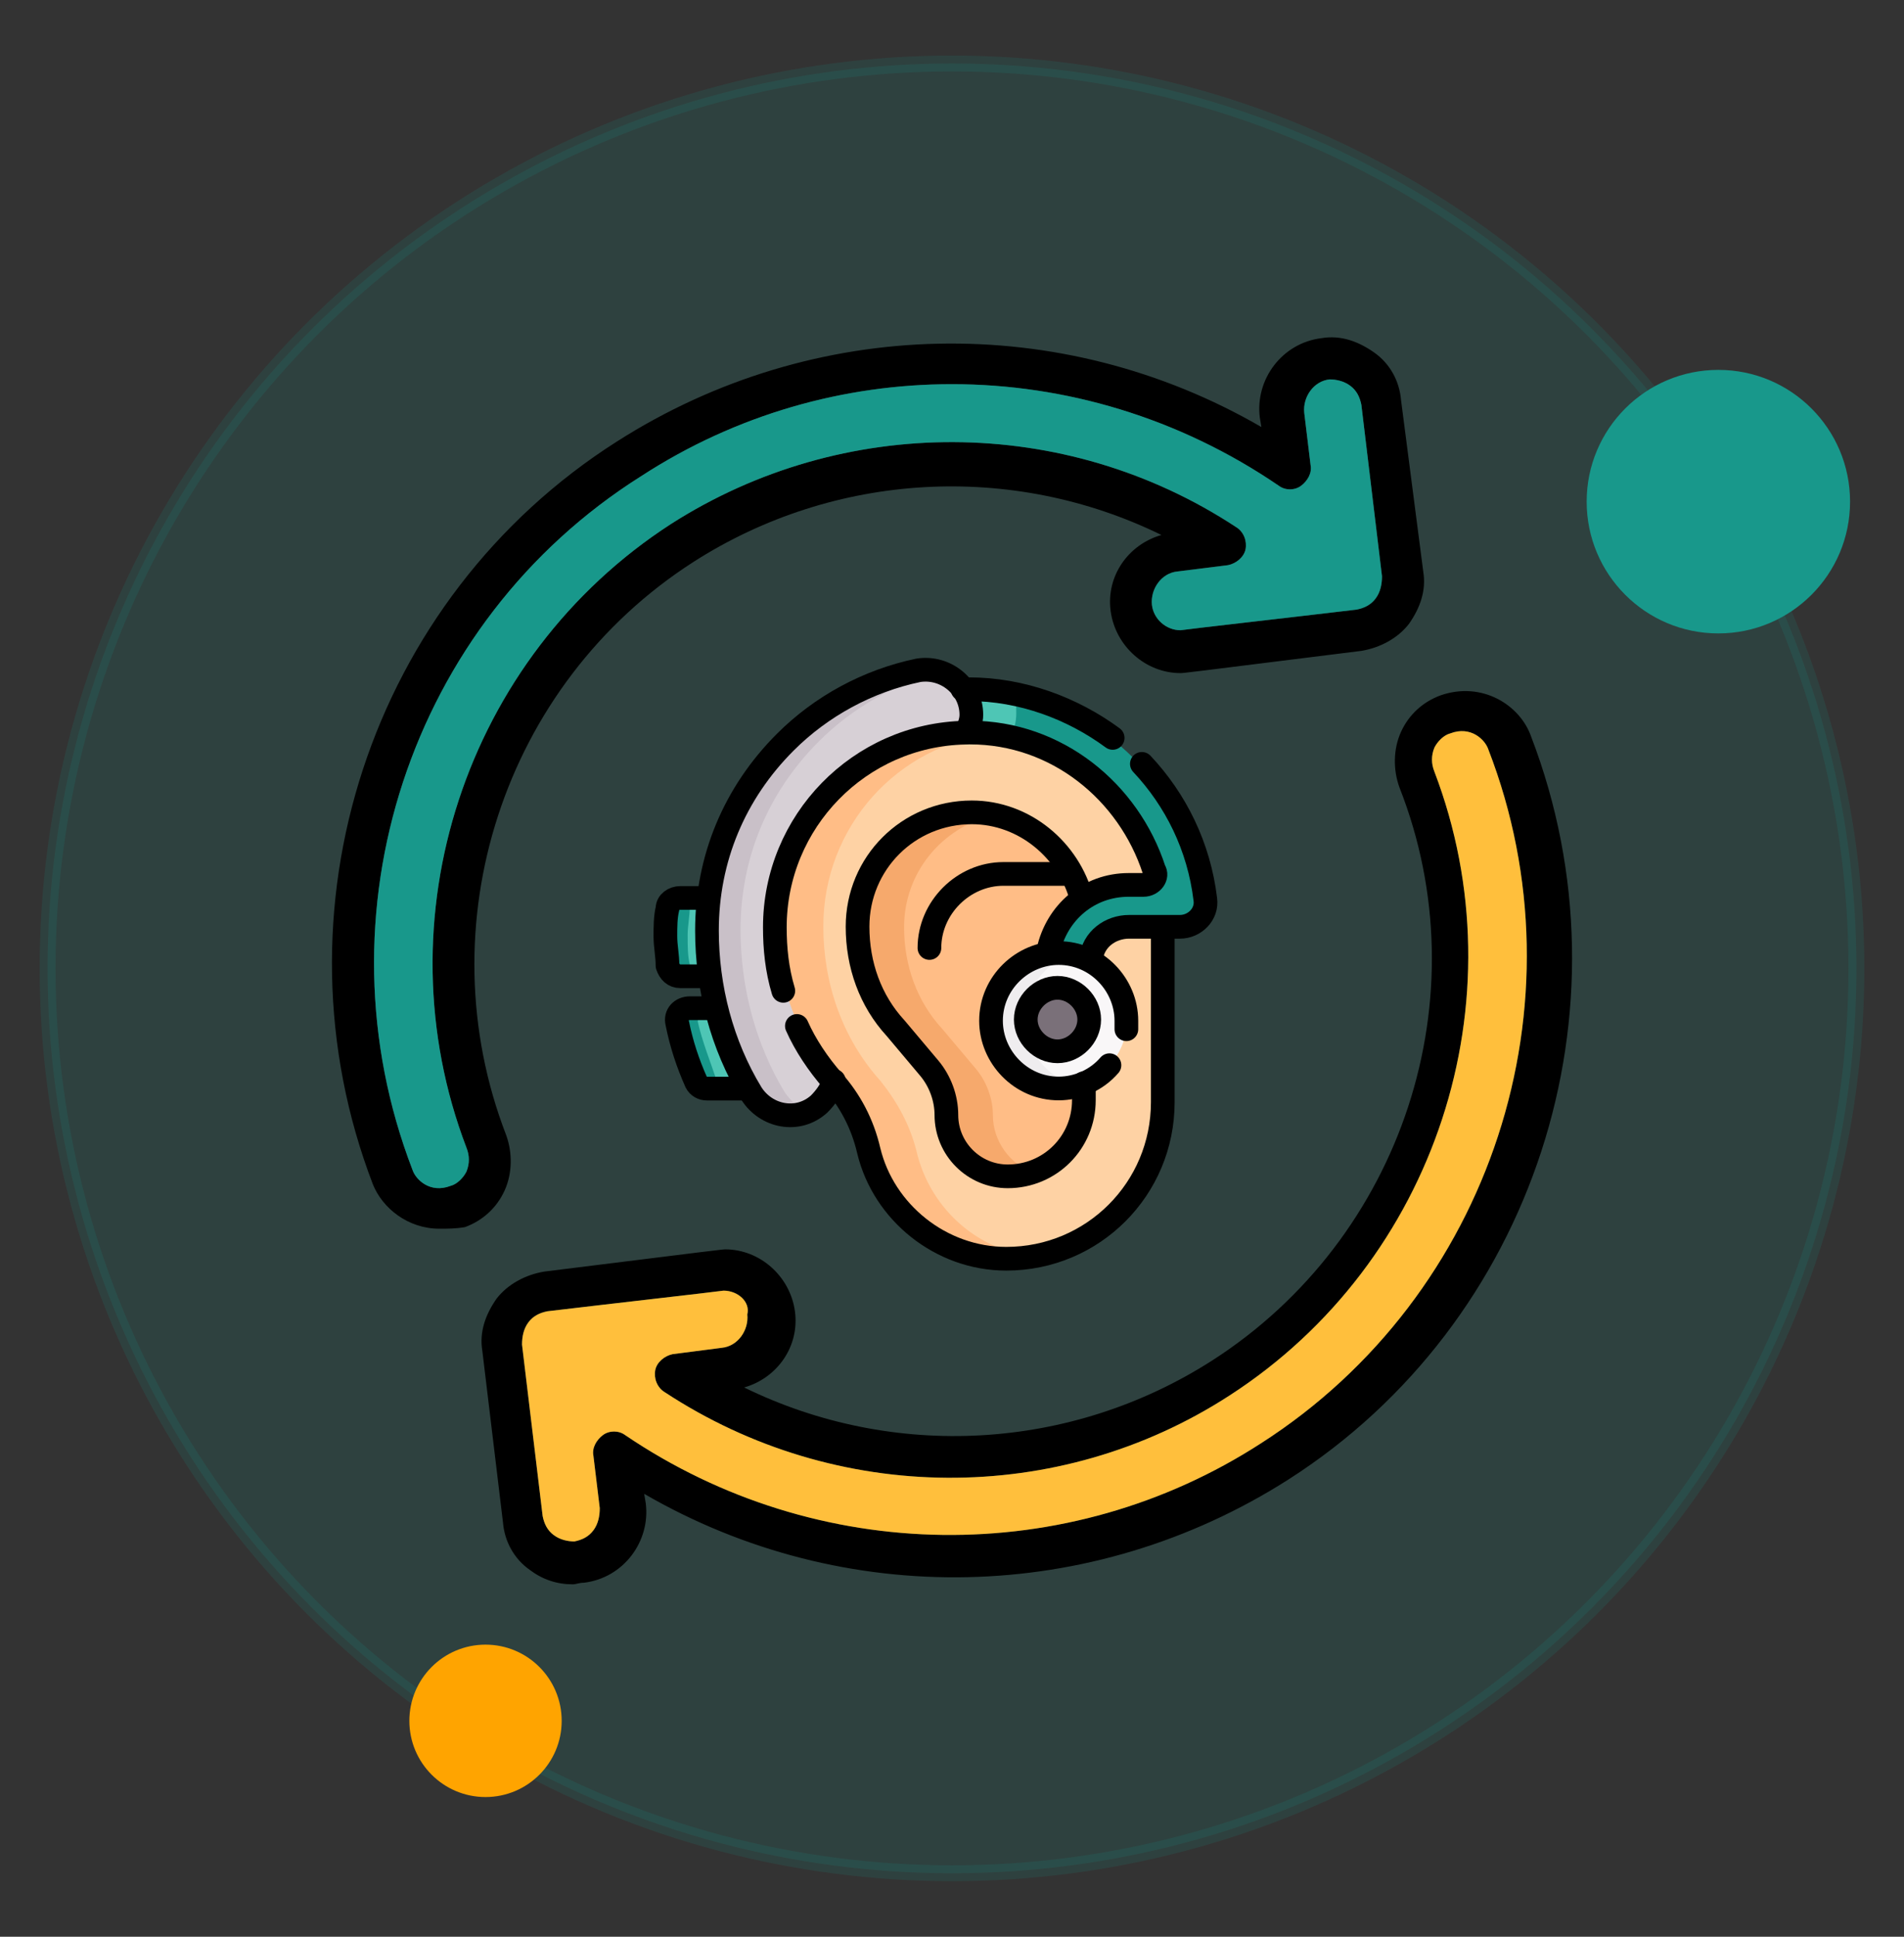 <?xml version="1.0" encoding="utf-8"?>
<!-- Generator: Adobe Illustrator 26.2.1, SVG Export Plug-In . SVG Version: 6.00 Build 0)  -->
<svg version="1.1" id="Capa_1" xmlns="http://www.w3.org/2000/svg" xmlns:xlink="http://www.w3.org/1999/xlink" x="0px" y="0px"
	 viewBox="0 0 120 122" style="enable-background:new 0 0 120 122;" xml:space="preserve">
<rect x="0" y="0" width="120" height="122" fill="#333333" stroke="none"/>
<style type="text/css">
	.st0{clip-path:url(#SVGID_00000173876564107790275480000010336604920240089988_);}
	.st1{fill:#18988B;}
	.st2{fill:#166D62;}
	.st3{fill:#D7D0D6;}
	.st4{fill:#C9C0C8;}
	.st5{fill:#FED2A4;}
	.st6{fill:#FFBD86;}
	.st7{fill:#F6A96C;}
	.st8{fill:#F9F7F8;}
	.st9{fill:#EFEDEF;}
	.st10{fill:#7A7079;}
	.st11{opacity:0.1;enable-background:new    ;}
	.st12{fill:#FFFFFF;}
	.st13{fill:#515262;}
	.st14{fill:#15756A;}
	.st15{clip-path:url(#SVGID_00000107573212280702457360000000224507406226203065_);}
	.st16{fill:#F7E0BA;}
	.st17{fill:#F5CC89;}
	.st18{fill:#E46A4A;}
	.st19{fill:#DB380E;}
	
		.st20{fill:none;stroke:#000000;stroke-width:0.966;stroke-linecap:round;stroke-miterlimit:13.333;stroke-dasharray:34.79,1.933;}
	
		.st21{fill:none;stroke:#000000;stroke-width:0.966;stroke-linecap:round;stroke-linejoin:round;stroke-miterlimit:13.333;stroke-dasharray:19.972,1.933;}
	.st22{fill:none;stroke:#000000;stroke-width:0.966;stroke-miterlimit:13.333;}
	
		.st23{fill:none;stroke:#000000;stroke-width:0.966;stroke-linecap:round;stroke-miterlimit:13.333;stroke-dasharray:10.308,1.933,0.966,1.933,21.261,0;}
	.st24{fill:none;stroke:#FFFFFF;stroke-width:0.966;stroke-miterlimit:13.333;stroke-dasharray:0.966,0.966;}
	.st25{fill:none;stroke:#FFFFFF;stroke-width:0.966;stroke-miterlimit:13.333;stroke-dasharray:0.966,0.966,38.656,0.966;}
	.st26{opacity:8.000000e-02;}
	.st27{fill:#B6E0DB;}
	.st28{fill:#64505A;}
	.st29{fill:#5A4650;}
	.st30{fill:#B67F5F;}
	.st31{fill:#B4E6A0;}
	.st32{fill:#A06E50;}
	.st33{fill:#CD916E;}
	.st34{fill:#9BDC9B;}
	.st35{fill:#6E5A64;}
	.st36{fill:#FFE17D;}
	.st37{fill:#FFD164;}
	.st38{fill:#E3AA75;}
	.st39{fill:#D29B6E;}
	.st40{fill:#F5B97D;}
	.st41{fill:#FF8250;}
	.st42{fill:#DC7346;}
	.st43{fill:#61444F;}
	.st44{fill:#87646F;}
	.st45{fill:#F5AB73;}
	.st46{fill:#FF7E8F;}
	.st47{fill:#FC5F7A;}
	.st48{fill:#DF976C;}
	.st49{fill:#F8BA7E;}
	.st50{fill:#F1A673;}
	.st51{fill:#FFDD77;}
	.st52{fill:#E9E7E9;}
	.st53{fill:#D8D5D8;}
	.st54{fill:#6B4F5A;}
	.st55{fill:#FFCD5C;}
	.st56{fill:#F5DCB4;}
	.st57{fill:#EBC9A0;}
	.st58{fill:#D2B496;}
	.st59{fill:#84737B;}
	.st60{fill:none;stroke:#18988B;stroke-width:5.593;stroke-linecap:round;stroke-linejoin:round;stroke-miterlimit:13.333;}
	.st61{fill:none;stroke:#18988B;stroke-width:3.356;stroke-linecap:round;stroke-linejoin:round;stroke-miterlimit:13.333;}
	.st62{fill:#18988B;stroke:#18988B;stroke-width:1.053;stroke-miterlimit:10;}
	.st63{fill:#FFA400;stroke:#FFA400;stroke-width:0.979;stroke-miterlimit:10;}
	.st64{fill:#FFBF3C;stroke:#FFBF3C;stroke-width:0.979;stroke-miterlimit:10;}
	.st65{fill:#FFA400;}
	.st66{opacity:0.2;fill:#D9D8D6;}
	.st67{fill:url(#SVGID_00000125594976168468445070000014954261702735141285_);}
	.st68{opacity:0.46;}
	.st69{fill:url(#SVGID_00000160881620169677001650000014564942541229540030_);}
	.st70{fill:#18988B;stroke:#18988B;stroke-miterlimit:10;}
	.st71{fill:none;stroke:#18988B;stroke-width:5.5;stroke-linecap:round;stroke-miterlimit:13.333;}
	.st72{fill:none;stroke:#18988B;stroke-width:5.5;stroke-miterlimit:13.333;}
	.st73{fill:#18988B;stroke:#18988B;stroke-miterlimit:13.333;}
	.st74{fill:#18988B;stroke:#18988B;stroke-width:0.977;stroke-miterlimit:10;}
	.st75{fill:#18988B;stroke:#18988B;stroke-width:0.75;stroke-miterlimit:10;}
	.st76{opacity:0.15;fill:#18988B;stroke:#18988B;stroke-miterlimit:10;}
	.st77{fill:#FFBF3C;}
	.st78{fill:#282828;}
	.st79{opacity:0.28;fill:#FFFFFF;}
	.st80{fill:none;stroke:#000000;stroke-width:2.353;stroke-linecap:round;stroke-linejoin:round;stroke-miterlimit:10;}
	.st81{fill:none;stroke:#000000;stroke-width:2.353;stroke-linecap:round;stroke-miterlimit:10;}
	.st82{clip-path:url(#SVGID_00000085971594173382304940000011675893581965123003_);}
	.st83{fill:#4EC6B5;}
	.st84{fill:none;stroke:#000000;stroke-width:2.603;stroke-linecap:round;stroke-linejoin:round;stroke-miterlimit:13.333;}
	.st85{clip-path:url(#SVGID_00000135684555340356358370000013498931160780830379_);}
	.st86{fill:none;stroke:#000000;stroke-width:1.12;stroke-linecap:round;stroke-linejoin:round;stroke-miterlimit:13.333;}
	.st87{fill:#42434D;}
	.st88{fill:#4D4E59;}
	.st89{clip-path:url(#SVGID_00000080890525392663942600000004704839829394483356_);}
	.st90{fill:none;stroke:#000000;stroke-width:0.719;stroke-linecap:round;stroke-linejoin:round;stroke-miterlimit:13.333;}
	.st91{clip-path:url(#SVGID_00000067223043197166122650000007158146414451843977_);}
	.st92{fill-rule:evenodd;clip-rule:evenodd;fill:#D7D0D6;}
	.st93{fill-rule:evenodd;clip-rule:evenodd;fill:#FED2A4;}
	.st94{fill-rule:evenodd;clip-rule:evenodd;fill:#C9C0C8;}
	.st95{fill-rule:evenodd;clip-rule:evenodd;fill:#FFBD86;}
	.st96{fill-rule:evenodd;clip-rule:evenodd;fill:#18988B;}
	.st97{fill-rule:evenodd;clip-rule:evenodd;fill:#4EC6B5;}
	.st98{fill:none;stroke:#000000;stroke-width:2.486;stroke-linecap:round;stroke-linejoin:round;stroke-miterlimit:13.333;}
</style>
<circle class="st76" cx="60" cy="61" r="57"/>
<circle class="st65" cx="30.6" cy="108.4" r="4.8"/>
<circle class="st1" cx="108.3" cy="31.6" r="8.3"/>
<g id="g3684_00000055677715729098587220000003980115188442170768_" transform="matrix(1.333,0,0,-1.333,0,682.667)">
	<g id="g3686_00000115503360010612578380000001632952248919958447_">
		<g>
			<defs>
				<rect id="SVGID_00000062153050195520984530000014805154973383526581_" x="25.1" y="447.5" width="38.2" height="38.2"/>
			</defs>
			<clipPath id="SVGID_00000047749369963618248140000003448809028513547648_">
				<use xlink:href="#SVGID_00000062153050195520984530000014805154973383526581_"  style="overflow:visible;"/>
			</clipPath>
			
				<g id="g3688_00000121992948671458961790000005616367660530420407_" style="clip-path:url(#SVGID_00000047749369963618248140000003448809028513547648_);">
				<g id="g3694_00000102517744330828108720000010790962009031294381_" transform="translate(458.39,206.343)">
					<path id="path3696_00000069372619981594213240000017406039500899971769_" class="st83" d="M-425.5,257.5
						c-0.1,0.4,0.2,0.7,0.6,0.7h0.3c0.1-0.6,0.9-1.2,1.1-1.7c0.3-0.7,0-1.4,0.4-2.1h-0.9c-0.2,0-0.4,0.1-0.5,0.3
						C-424.9,255.6-425.2,256.5-425.5,257.5"/>
				</g>
				<g id="g3698_00000065789156878043418170000014974604398753969589_" transform="translate(474.392,206.341)">
					<path id="path3700_00000082364697445357790530000016756409893263006111_" class="st1" d="M-442.4,257.5
						c-0.1,0.4,0.2,0.7,0.6,0.7h1c-0.4,0-0.6-0.3-0.6-0.7c0.2-0.9,0.6-1.9,0.9-2.8c0.1-0.2,0.3-0.3,0.5-0.3h-1
						c-0.2,0-0.4,0.1-0.5,0.3C-441.8,255.6-442.1,256.5-442.4,257.5"/>
				</g>
				<g id="g3702_00000152981151167051430510000015637838529278502072_" transform="translate(467.313,279.155)">
					<path id="path3704_00000168113015886012462800000004536466406410123173_" class="st83" d="M-434.9,188.8c0,0.4,0,0.9,0.1,1.3
						c0,0.3,0.3,0.5,0.6,0.5h0.3c-0.1-0.5,0.5-1.1,0.5-1.6c0-0.7-0.5-1.5-0.4-2.2h-0.4c-0.3,0-0.5,0.2-0.6,0.5
						C-434.9,187.8-434.9,188.3-434.9,188.8"/>
				</g>
				<g id="g3706_00000146476837232867141930000012067605482102143383_" transform="translate(483.312,279.152)">
					<path id="path3708_00000121997307516767696140000018221653803348873862_" class="st1" d="M-451.8,188.8c0,0.5,0,0.9,0.1,1.3
						c0,0.3,0.3,0.5,0.6,0.5h1c-0.3,0-0.5-0.2-0.6-0.5c0-0.4-0.1-0.9-0.1-1.3c0-0.5,0-1,0.1-1.4c0-0.3,0.3-0.5,0.6-0.5h-1
						c-0.3,0-0.5,0.2-0.6,0.5C-451.8,187.8-451.8,188.3-451.8,188.8"/>
				</g>
				<g id="g3710_00000132084493842947611700000017889119806822235047_" transform="translate(217.295,466.666)">
					<path id="path3712_00000178167295086938867100000005939439023673796505_" class="st3" d="M-170.9,11.7c0,0.4-0.7,0.8-0.9,1.2
						c-0.2,0.4-0.6,0.6-1,0.8c-0.4,0.1-0.8,0-1.2-0.1c-2.4-0.5-4-1.5-5.8-3.2c-2.4-2.4-3.7-5.5-3.7-8.9c0-2.7,0.7-5,2.1-7.3
						c0.6-0.9,1.2-1.7,2.1-1.2c0.2,0.1,0.4,0.2,0.5,0.3c0.8,0.7,1,1.8,0.4,2.7c-1,1.6-1.5,3.5-1.5,5.5c0,2.2,0.9,4.3,2.5,5.9
						c1.2,1.2,2.6,1.9,4.2,2.3C-172.1,9.9-170.9,10.7-170.9,11.7"/>
				</g>
				<g id="g3714_00000061452619574599003220000006706895612613824446_" transform="translate(385.814,442.692)">
					<path id="path3716_00000025443315906405472710000002369953306690132352_" class="st4" d="M-348.8,34.4
						c-2.4-2.4-3.7-5.5-3.7-8.9c0-2.7,0.7-5.4,2.1-7.7c0.6-0.9,1.7-1.3,2.7-0.9c-0.4,0.2-0.7,0.5-1,0.9c-1.4,2.3-2.1,5-2.1,7.7
						c0,3.4,1.3,6.5,3.7,8.9c1.6,1.6,3.7,2.8,5.9,3.3c-0.4,0.1-0.8,0.2-1.2,0.1C-344.9,37.3-347.1,36.1-348.8,34.4"/>
				</g>
				<g id="g3718_00000091726875655005901330000017572806413946526893_" transform="translate(226.827,449.052)">
					<path id="path3720_00000067203062003377857570000006502923755193444781_" class="st5" d="M-180.9,28.4c-5.1,0-8.7-4-8.7-9.1
						c0-2.7,1-5.3,2.7-7.3c0.8-0.9,1.4-2,1.7-3.3c0.7-2.9,2.8-5,6-5c0.4,0,0.8-0.1,1.1,0c3.5,0.6,6.3,3.6,6.3,7.3v8.1
						c0,3.2-1.1,6.1-3.6,7.8c-1.2,0.8-2.9,1.3-4.5,1.4C-180.2,28.5-180.6,28.4-180.9,28.4"/>
				</g>
				<g id="g3722_00000121259059344452311020000002442649730668888225_" transform="translate(226.827,451.052)">
					<path id="path3724_00000099658447938135870720000003214451846248803476_" class="st6" d="M-180.9,26.5c-5.1,0-9.2-4.1-9.2-9.2
						c0-2.7,1-5.3,2.7-7.3c0.8-0.9,1.4-2,1.7-3.3c0.7-2.9,3.4-5.1,6.5-5.1c0.4,0,0.8,0,1.1,0.1c-2.7,0.4-4.8,2.4-5.4,5
						c-0.3,1.2-0.9,2.3-1.7,3.3c-1.8,2-2.7,4.6-2.7,7.3c0,4.7,3.5,8.6,8.1,9.1C-180.2,26.5-180.6,26.5-180.9,26.5"/>
				</g>
				<g id="g3726_00000079466734876316257590000007264165128226138006_" transform="translate(131.41,285.613)">
					<path id="path3728_00000083054266153608685390000011232186744261999766_" class="st6" d="M-80.2,174.5c0-1.6-1-2.9-2.4-3.4
						c-0.4-0.1-0.8-0.1-1.2-0.1l0,0c-1.6,0-2.4,1.2-2.4,2.8v0c0,0.8-0.3,1.6-0.8,2.2l-1.6,1.9c-1.2,1.3-1.8,3-1.8,4.8
						c0,3,1.9,5.2,4.9,5.2c0.4,0,0.7,0.1,1.1,0.1c1.4-0.3,2.6-1.2,3.4-2.4c0.1-0.1-0.4-0.3-0.3-0.4c0.1-0.1,0.7-0.3,0.8-0.4
						c0.3-0.7,0.4-1.4,0.4-2.1V174.5z"/>
				</g>
				<g id="g3730_00000098907111505329921410000005960659651523181961_" transform="translate(226.346,382.713)">
					<path id="path3732_00000101094335631567810910000007258020873766162070_" class="st7" d="M-180.4,91c-3,0-5.4-2.4-5.4-5.4
						c0-1.8,0.6-3.5,1.8-4.8l1.6-1.9c0.5-0.6,0.8-1.4,0.8-2.2v0c0-1.6,1.3-2.9,2.9-2.9l0,0c0.4,0,0.8,0.1,1.2,0.2
						c-1.1,0.4-1.9,1.5-1.9,2.7v0c0,0.8-0.3,1.6-0.8,2.2l-1.6,1.9c-1.2,1.3-1.8,3-1.8,4.8c0,2.6,1.8,4.7,4.2,5.3
						C-179.7,91-180.1,91-180.4,91"/>
				</g>
				<g id="g3734_00000047779892633616685710000005816828143055733684_" transform="translate(217.292,466.669)">
					<path id="path3736_00000105428112415975836840000001112764868964829884_" class="st1" d="M-170.9,11.7c0,0.4-0.1,0.3-0.4,0.6
						c0.1,0,0.4,0,0.4,0c0.7,0,0.8,0.5,1.4,0.4c4.8-0.9,8.5-4.9,9.1-9.8c0.1-0.7-0.5-1.3-1.2-1.3v0h-2.4c-1,0-1.9-0.8-1.9-1.9V-1h-2
						v0.8c0,2.1,1.7,3.9,3.9,3.9h0.7c0.4,0,0.7,0.4,0.5,0.7c-0.6,1.8-1.6,3.3-3,4.5c-1.1,0.9-2.4,1.5-3.8,1.8
						c-0.6,0.1-0.7,0.8-1.4,0.8c-0.1,0-0.1,0-0.2,0C-170.9,11.7-170.9,11.4-170.9,11.7"/>
				</g>
				<g id="g3738_00000121982976277030389940000005392734326857454779_" transform="translate(233.55,487.514)">
					<path id="path3740_00000095320756650101393840000009820676378501619361_" class="st83" d="M-188-7.9C-188-7.9-188-7.9-188-7.9
						c0.1,0,0.2,0,0.3,0h0c0.7,0,1.3-0.1,2-0.2c0.2-0.3,0.2-0.6,0.2-1c0-0.4-0.1-0.8-0.3-1.1c-0.6,0.1-1.3,0.2-1.9,0.2
						c-0.1,0-0.1,0-0.2,0c0,0,0,0,0,0c0.1,0.3,0.2,0.6,0.2,0.9C-187.7-8.7-187.8-8.3-188-7.9"/>
				</g>
				<g id="g3742_00000138567527676546789320000005547672205077224124_" transform="translate(201.589,208.449)">
					<path id="path3744_00000155848347277462246160000010149939795055127179_" class="st8" d="M-154.3,255.5c0,1.8,0.9,3.1,2.7,3.1
						c0.3,0,0.6,0.1,0.9,0c1.4-0.4,2.4-1.6,2.4-3.1c0-1.5-1-2.7-2.3-3.1c-0.3-0.1-0.6,0.1-0.9,0.1
						C-153.4,252.5-154.3,253.7-154.3,255.5"/>
				</g>
				<g id="g3746_00000029046491372632078470000013343224430743120531_" transform="translate(211.59,208.451)">
					<path id="path3748_00000061432321810328392090000016419037462162271896_" class="st9" d="M-164.9,255.5c0,1.8,1.5,3.2,3.2,3.2
						c0.3,0,0.6,0,0.9-0.1c-1.4-0.4-2.3-1.6-2.3-3.1c0-1.5,1-2.7,2.3-3.1c-0.3-0.1-0.6-0.1-0.9-0.1
						C-163.4,252.3-164.9,253.7-164.9,255.5"/>
				</g>
				<g id="g3750_00000134238773295409693330000011726386063274222001_" transform="translate(179.699,208.449)">
					<path id="path3752_00000181804308528751547120000002821321250629709476_" class="st10" d="M-131.2,255.5c0,0.8,0.7,1.5,1.5,1.5
						c0.8,0,1.5-0.7,1.5-1.5s-0.7-1.5-1.5-1.5C-130.5,254-131.2,254.7-131.2,255.5"/>
				</g>
				<g id="g3754_00000098935818555881586480000009985478136021375874_" transform="translate(344.426,157.153)">
					<path id="path3756_00000128454040954330664060000000935886232827733383_" class="st86" d="M-298.7,320.4
						c0.1,0.3,0.2,0.5,0.2,0.8v0c0,1.3-1.2,2.3-2.5,2.1c-2.4-0.5-4.6-1.7-6.3-3.4c-2.4-2.4-3.7-5.5-3.7-8.9c0-2.7,0.7-5.4,2.1-7.7
						c0.7-1.1,2.2-1.4,3.2-0.5c0.3,0.3,0.6,0.7,0.7,1.1"/>
				</g>
				<g id="g3758_00000120524764348375747060000002164408193105720457_" transform="translate(384.135,233.106)">
					<path id="path3760_00000057112194458517794920000009038386657953502344_" class="st86" d="M-338.5,244.4c-5-0.1-9-4.2-9-9.2
						c0-1,0.1-2,0.4-3"/>
				</g>
				<g id="g3762_00000165956438248126829360000014483939965242545547_" transform="translate(63.077,285.245)">
					<path id="path3764_00000059995186106747304380000000802709169852264071_" class="st86" d="M-25.4,178.4c0.4-0.9,1-1.8,1.7-2.6
						v0c0.8-0.9,1.4-2,1.7-3.3c0.7-2.9,3.4-5.1,6.5-5.1c4.1,0,7.4,3.3,7.4,7.4v8.1"/>
				</g>
				<g id="g3766_00000127008950542577008950000006780814995622597027_" transform="translate(134.246,309.039)">
					<path id="path3768_00000011727760308551291730000014829364200556701878_" class="st86" d="M-83,151.9v-0.8c0-2-1.6-3.6-3.6-3.6
						h0c-1.6,0-2.9,1.3-2.9,2.9v0c0,0.8-0.3,1.6-0.8,2.2l-1.6,1.9c-1.2,1.3-1.8,3-1.8,4.8c0,3,2.4,5.4,5.4,5.4
						c2.5,0,4.6-1.8,5.2-4.1"/>
				</g>
				<g id="g3770_00000052790940771432054840000010075213801490926722_" transform="translate(230.168,451.011)">
					<path id="path3772_00000067948482163107072140000013957014623742701446_" class="st86" d="M-180.6,16.2
						c0.4,1.8,1.9,3.1,3.8,3.1h0.7c0.4,0,0.7,0.4,0.5,0.7c-1.2,3.7-4.6,6.5-8.7,6.5c-0.1,0-0.1,0-0.2,0"/>
				</g>
				<g id="g3774_00000063608882088322656320000000021154826902605990_" transform="translate(105.908,446.058)">
					<path id="path3776_00000161624129964853412910000000234815393338352258_" class="st86" d="M-60.4,33.5c0.1,0,0.3,0,0.3,0
						c2.5,0,4.9-0.9,6.8-2.3"/>
				</g>
				<g id="g3778_00000099636250139719722010000014401115351157640086_" transform="translate(125.688,259.531)">
					<path id="path3780_00000018947906066510422130000013234246620585444537_" class="st86" d="M-71.7,216.5c1.6-1.7,2.7-3.9,3-6.4
						c0.1-0.7-0.5-1.3-1.2-1.3v0h-2.4c-0.9,0-1.7-0.6-1.8-1.5"/>
				</g>
				<g id="g3782_00000005258076063964572750000014270315552178323856_" transform="translate(96.256,201.191)">
					<path id="path3784_00000052820988409329969360000017191949172373294777_" class="st86" d="M-43.8,260.6
						c-0.6-0.7-1.5-1.1-2.4-1.1c-1.8,0-3.2,1.5-3.2,3.2c0,1.8,1.5,3.2,3.2,3.2c1.8,0,3.2-1.5,3.2-3.2c0-0.1,0-0.3,0-0.4"/>
				</g>
				<g id="g3786_00000129900182939626686580000011236845913830184887_" transform="translate(179.699,208.448)">
					<path id="path3788_00000148625426745889336840000009991284906192970170_" class="st86" d="M-129.7,257c0.8,0,1.5-0.7,1.5-1.5
						s-0.7-1.5-1.5-1.5c-0.8,0-1.5,0.7-1.5,1.5S-130.5,257-129.7,257z"/>
				</g>
				<g id="g3790_00000150091157344136887760000013222780404839634838_" transform="translate(142.544,330.93)">
					<path id="path3792_00000027601033492614918380000017530612102430354864_" class="st86" d="M-98.6,136.4c0,1.9,1.6,3.5,3.5,3.5
						h3.2"/>
				</g>
				<g id="g3794_00000008120282707742333040000012936279857291294109_" transform="translate(445.82,218.985)">
					<path id="path3796_00000019670657549939458790000009962584716883071877_" class="st86" d="M-410.7,241.7h-1.7
						c-0.2,0-0.4,0.1-0.5,0.3c-0.4,0.9-0.7,1.8-0.9,2.8c-0.1,0.4,0.2,0.7,0.6,0.7h1"/>
				</g>
				<g id="g3798_00000183213150873585285540000004236031266663184311_" transform="translate(451.06,312.394)">
					<path id="path3800_00000022556658273870199950000013312224160780815761_" class="st86" d="M-417.7,153.6h-1.2
						c-0.3,0-0.5,0.2-0.6,0.5c0,0.5-0.1,0.9-0.1,1.4c0,0.4,0,0.9,0.1,1.3c0,0.3,0.3,0.5,0.6,0.5h1.2"/>
				</g>
			</g>
		</g>
	</g>
</g>
<g>
	<g>
		<g>
			<path d="M27.7,77.4c-2,0-3.6-1.3-4.2-2.8c-6.6-17.2-0.2-36.9,15.4-46.8c12.4-7.9,28-8.2,40.6-0.9l-0.1-0.6
				c-0.3-2.4,1.4-4.7,3.9-5c1.2-0.2,2.3,0.2,3.3,0.9c1,0.7,1.6,1.8,1.7,3L89.7,36c0.2,1.2-0.2,2.3-0.9,3.3c-0.7,0.9-1.8,1.5-3,1.7
				c-11.2,1.4-11.2,1.4-11.4,1.4c-2.2,0-4.1-1.7-4.4-3.9c-0.3-2.2,1.1-4.2,3.2-4.8c-9.4-4.6-20.6-4-29.5,1.7
				c-12,7.7-16.9,22.9-11.8,36.1c0.4,1.1,0.4,2.4-0.1,3.5c-0.5,1.1-1.4,1.9-2.5,2.3C28.7,77.4,28.2,77.4,27.7,77.4z M60,24.2
				c-6.8,0-13.6,1.9-19.6,5.8C25.8,39.2,19.8,57.6,26,73.7c0.2,0.6,1.1,1.5,2.4,1c0.4-0.1,0.8-0.5,1-0.9c0.2-0.5,0.2-1,0-1.5
				c-5.5-14.4-0.1-30.9,12.9-39.3c0,0,0,0,0,0c10.8-6.9,24.8-6.9,35.6,0.2c0.5,0.3,0.7,0.9,0.6,1.4c-0.1,0.5-0.6,0.9-1.1,1L74.2,36
				c-1,0.1-1.7,1.1-1.6,2.1c0.1,0.9,0.9,1.6,1.8,1.6c0.7-0.1,6.9-0.8,11.1-1.3c0.5-0.1,0.9-0.3,1.2-0.7c0.3-0.4,0.4-0.9,0.4-1.4
				l-1.3-10.8c-0.1-0.5-0.3-0.9-0.7-1.2c-0.4-0.3-0.9-0.4-1.3-0.4c-1,0.1-1.7,1.1-1.6,2.1l0.4,3.3c0.1,0.5-0.2,1-0.6,1.3
				s-1,0.3-1.4,0C74.3,26.3,67.1,24.2,60,24.2z"/>
		</g>
		<g>
			<path d="M36.1,99.8c-1,0-1.9-0.3-2.7-0.9c-1-0.7-1.6-1.8-1.7-3l-1.3-10.8c-0.2-1.2,0.2-2.3,0.9-3.3c0.7-0.9,1.8-1.5,3-1.7
				c11.2-1.4,11.3-1.4,11.4-1.4c2.2,0,4.1,1.7,4.4,3.9c0.3,2.2-1.1,4.2-3.2,4.8c9.4,4.6,20.6,4,29.5-1.7c12-7.7,17-22.9,11.8-36.1
				c-0.4-1.1-0.4-2.4,0.1-3.5c0.5-1.1,1.4-1.9,2.5-2.3c2.6-0.9,5,0.6,5.7,2.6l0,0c6.6,17.2,0.2,36.9-15.3,46.8
				c-12.4,7.9-28,8.2-40.6,0.9l0.1,0.6c0.3,2.4-1.4,4.7-3.9,5C36.5,99.7,36.3,99.8,36.1,99.8z M45.6,81.3c-0.7,0.1-6.9,0.8-11.1,1.3
				c-0.5,0.1-0.9,0.3-1.2,0.7c-0.3,0.4-0.4,0.9-0.4,1.4l1.3,10.8c0.1,0.5,0.3,0.9,0.7,1.2c0.4,0.3,0.9,0.4,1.3,0.4
				c0.5-0.1,0.9-0.3,1.2-0.7c0.3-0.4,0.4-0.9,0.4-1.4l-0.4-3.3c-0.1-0.5,0.2-1,0.6-1.3c0.4-0.3,1-0.3,1.4,0
				c12.1,8.2,27.9,8.4,40.1,0.5c14.5-9.3,20.5-27.7,14.3-43.7c0,0,0,0,0,0c-0.2-0.6-1.1-1.5-2.4-1c-0.4,0.1-0.8,0.5-1,0.9
				c-0.2,0.5-0.2,1,0,1.5c5.5,14.4,0.1,30.9-12.9,39.3c-10.8,7-24.8,6.9-35.6-0.2c-0.5-0.3-0.7-0.9-0.6-1.4c0.1-0.5,0.6-0.9,1.1-1
				l3.1-0.4c1-0.1,1.7-1.1,1.6-2.1C47.3,82,46.5,81.3,45.6,81.3z"/>
		</g>
	</g>
</g>
<path class="st1" d="M60,24.2c-6.8,0-13.6,1.9-19.6,5.8C25.8,39.2,19.8,57.6,26,73.7c0.2,0.6,1.1,1.5,2.4,1c0.4-0.1,0.8-0.5,1-0.9
	c0.2-0.5,0.2-1,0-1.5c-5.5-14.4-0.1-30.9,12.9-39.3c0,0,0,0,0,0c10.8-6.9,24.8-6.9,35.6,0.2c0.5,0.3,0.7,0.9,0.6,1.4
	c-0.1,0.5-0.6,0.9-1.1,1L74.2,36c-1,0.1-1.7,1.1-1.6,2.1c0.1,0.9,0.9,1.6,1.8,1.6c0.7-0.1,6.9-0.8,11.1-1.3c0.5-0.1,0.9-0.3,1.2-0.7
	c0.3-0.4,0.4-0.9,0.4-1.4l-1.3-10.8c-0.1-0.5-0.3-0.9-0.7-1.2c-0.4-0.3-0.9-0.4-1.3-0.4c-1,0.1-1.7,1.1-1.6,2.1l0.4,3.3
	c0.1,0.5-0.2,1-0.6,1.3s-1,0.3-1.4,0C74.3,26.3,67.1,24.2,60,24.2z"/>
<path class="st77" d="M45.6,81.3c-0.7,0.1-6.9,0.8-11.1,1.3c-0.5,0.1-0.9,0.3-1.2,0.7c-0.3,0.4-0.4,0.9-0.4,1.4l1.3,10.8
	c0.1,0.5,0.3,0.9,0.7,1.2c0.4,0.3,0.9,0.4,1.3,0.4c0.5-0.1,0.9-0.3,1.2-0.7c0.3-0.4,0.4-0.9,0.4-1.4l-0.4-3.3
	c-0.1-0.5,0.2-1,0.6-1.3c0.4-0.3,1-0.3,1.4,0c12.1,8.2,27.9,8.4,40.1,0.5c14.5-9.3,20.5-27.7,14.3-43.7c0,0,0,0,0,0
	c-0.2-0.6-1.1-1.5-2.4-1c-0.4,0.1-0.8,0.5-1,0.9c-0.2,0.5-0.2,1,0,1.5c5.5,14.4,0.1,30.9-12.9,39.3c-10.8,7-24.8,6.9-35.6-0.2
	c-0.5-0.3-0.7-0.9-0.6-1.4c0.1-0.5,0.6-0.9,1.1-1l3.1-0.4c1-0.1,1.7-1.1,1.6-2.1C47.3,82,46.5,81.3,45.6,81.3z"/>
</svg>
